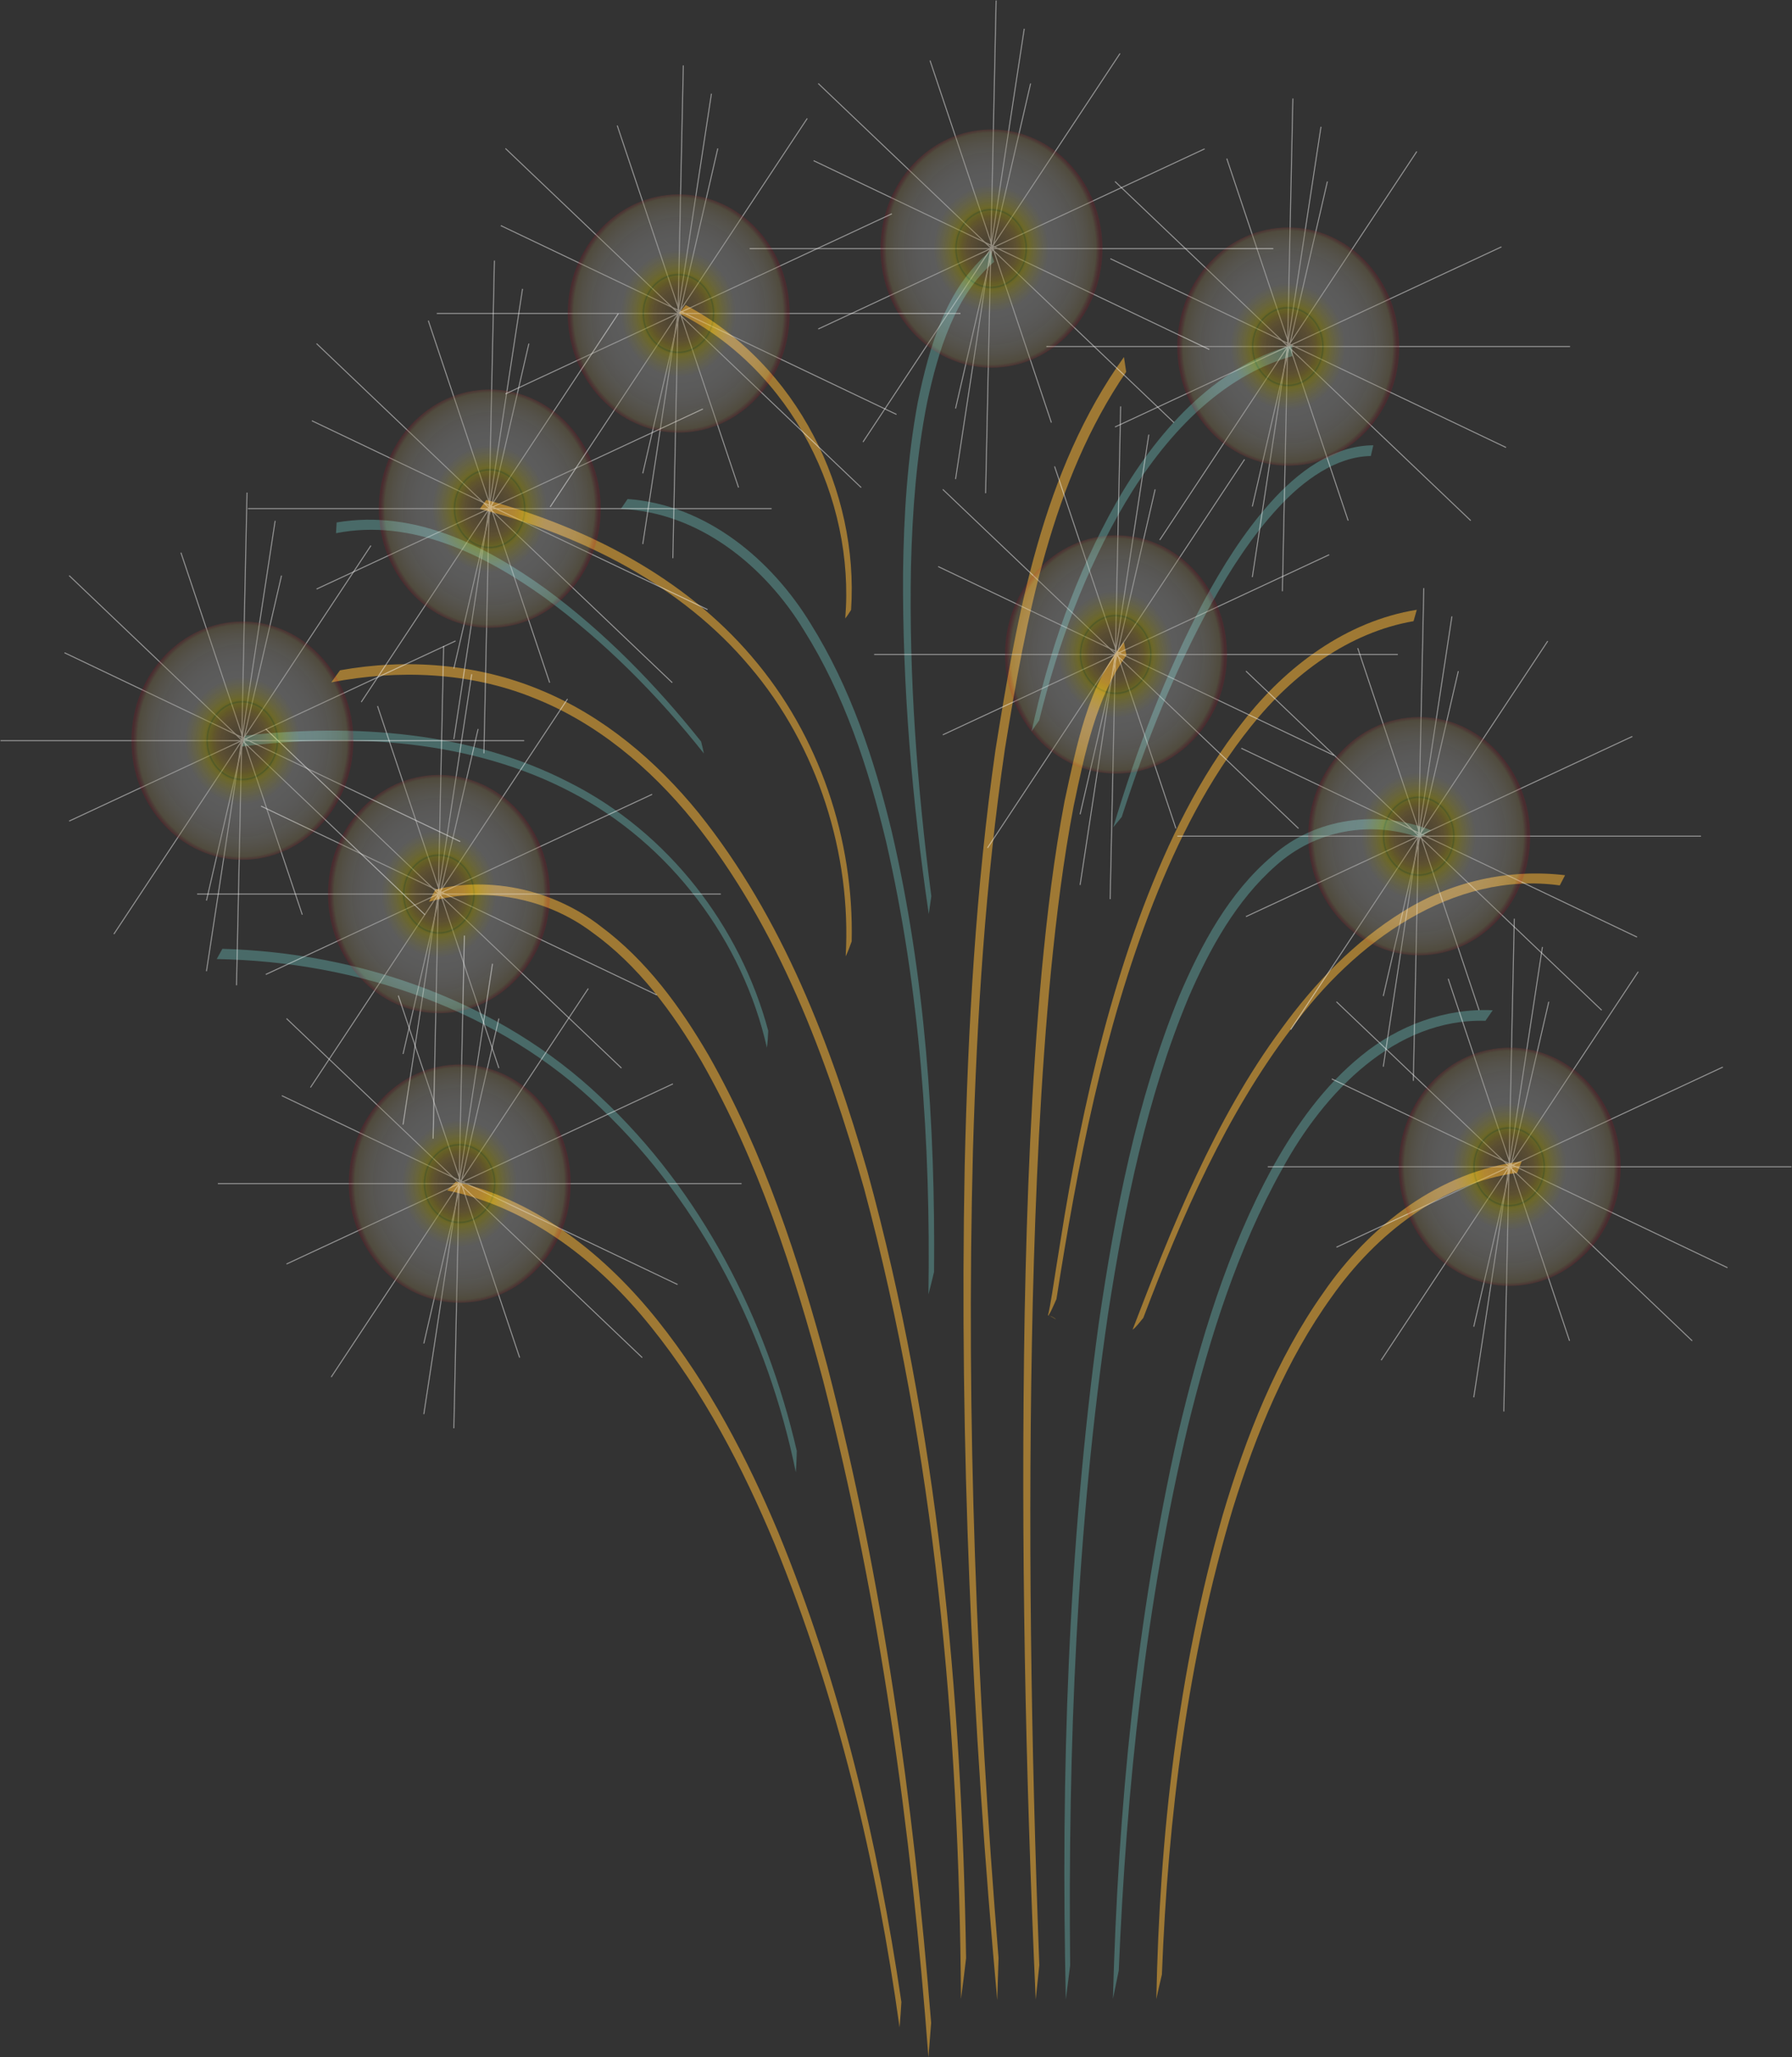 <?xml version="1.0" encoding="UTF-8" standalone="no"?>
<svg
    xmlns:inkscape="http://www.inkscape.org/namespaces/inkscape"
    xmlns:rdf="http://www.w3.org/1999/02/22-rdf-syntax-ns#"
    xmlns="http://www.w3.org/2000/svg"
    xmlns:cc="http://creativecommons.org/ns#"
    xmlns:dc="http://purl.org/dc/elements/1.1/"
    xmlns:sodipodi="http://sodipodi.sourceforge.net/DTD/sodipodi-0.dtd"
    xmlns:svg="http://www.w3.org/2000/svg"
    xmlns:ns1="http://sozi.baierouge.fr"
    xmlns:xlink="http://www.w3.org/1999/xlink"
    id="Calque_1"
    enable-background="new 0 0 470.769 533.665"
    sodipodi:docname="artifice.svg"
    xml:space="preserve"
    viewBox="0 0 447.921 514.091"
    version="1.1"
    y="0px"
    x="0px"
    inkscape:version="0.48.1 "
  ><rect x="0" y="0" width="447.921" height="514.091" fill="#333333" stroke="none"/><sodipodi:namedview
      id="namedview927"
      fit-margin-left="0"
      inkscape:zoom="0.48907088"
      borderopacity="1"
      inkscape:current-layer="Calque_1"
      inkscape:cx="224.56149"
      inkscape:cy="261.36249"
      inkscape:window-maximized="1"
      showgrid="false"
      fit-margin-right="0"
      bordercolor="#666666"
      inkscape:window-x="0"
      guidetolerance="10"
      objecttolerance="10"
      inkscape:window-y="0"
      fit-margin-bottom="0"
      inkscape:window-width="1280"
      inkscape:pageopacity="0"
      inkscape:pageshadow="2"
      pagecolor="#ffffff"
      gridtolerance="10"
      inkscape:window-height="972"
      fit-margin-top="0"
  />
<g
      id="g3"
      transform="translate(-10.823 -14.104)"
    >
	<g
        id="g5"
        style="opacity:.55"
      >
		<g
          id="g7"
        >
			<g
            id="g9"
          >
				<path
              id="path11"
              style="fill:#f8b334"
              inkscape:connector-curvature="0"
              d="m95.806 181.61c16.641-3.006 34.353-1.64 50.068 4.908 15.786 6.479 29.027 17.767 39.561 30.715 21.044 26.272 33.104 58 42.235 89.713 17.545 64.008 23.56 130.48 24.632 196.48-0.397 3.402-0.811 6.826-1.278 10.18-0.474-67.951-6.556-136.61-24.217-202.48-9.262-32.609-21.4-65.305-42.79-91.991-10.674-13.167-24.109-24.49-40.032-30.721-15.871-6.371-33.603-7.037-50.348-3.798"
          />
			</g
        >
		</g
      >
	</g
    >
	<g
        id="g13"
        style="opacity:.55"
      >
		<g
          id="g15"
        >
			<g
            id="g17"
          >
				<path
              id="path19"
              style="fill:#f8b334"
              inkscape:connector-curvature="0"
              d="m119.64 236.4c14.237-3.459 29.905 0.316 41.24 9.117 11.571 8.576 20.01 20.229 27.042 32.264 13.848 24.377 22.53 51.025 29.721 77.781 13.938 53.746 21.476 108.88 25.928 164.04l-0.68 8.602c-4.289-56.828-12.111-113.74-26.319-169.06-7.351-27.529-16.243-54.953-30.394-79.777-7.159-12.254-15.799-24.021-27.436-32.355-11.453-8.566-26.832-11.463-40.694-7.57"
          />
			</g
        >
		</g
      >
	</g
    >
	<g
        id="g21"
        style="opacity:.55"
      >
		<g
          id="g23"
        >
			<g
            id="g25"
          >
				<path
              id="path27"
              style="fill:#f8b334"
              inkscape:connector-curvature="0"
              d="m124.76 309.41c20.739 4.82 37.726 18.754 50.423 34.631 12.826 16.053 22.332 34.293 30.184 53.006 15.465 37.613 24.883 77.367 30.764 117.36-0.131 2.119-0.272 4.262-0.457 6.334-5.7-41.127-15.457-82.162-31.208-120.78-8.023-19.211-17.754-37.9-30.837-54.178-12.927-16.152-30.269-29.889-51.022-34.182"
          />
			</g
        >
		</g
      >
	</g
    >
	<g
        id="g29"
        style="opacity:0.38"
      >
		<g
          id="g31"
        >
			<g
            id="g33"
          >
				<path
              id="path35"
              style="fill:#6dc2bc"
              inkscape:connector-curvature="0"
              d="m66.406 251.21c34.64 0.971 69.47 13.232 94.583 37.102 25.211 23.557 41.364 55.387 48.998 88.371-0.048 1.787-0.092 3.629-0.251 5.311-6.879-33.777-23.252-66.75-48.642-90.889-25.32-24.59-60.857-36.736-96.107-37.336"
          />
			</g
        >
		</g
      >
	</g
    >
	<g
        id="g37"
        style="opacity:0.38"
      >
		<g
          id="g39"
        >
			<g
            id="g41"
          >
				<path
              id="path43"
              style="fill:#6dc2bc"
              inkscape:connector-curvature="0"
              d="m72.049 197.93c27.354-3.034 56.337-1.047 81.052 11.693 24.762 12.437 42.772 36.015 49.749 62.07-0.07 1.436-0.133 2.949-0.341 4.234-5.94-26.55-24.09-51.02-48.88-63.85-24.93-13.1-54.464-14.84-82.325-11.43"
          />
			</g
        >
		</g
      >
	</g
    >
	<g
        id="g45"
        style="opacity:.55"
      >
		<g
          id="g47"
        >
			<g
            id="g49"
          >
				<path
              id="path51"
              style="fill:#f8b334"
              inkscape:connector-curvature="0"
              d="m292.32 107.04c-18.619 27.189-24.982 61.461-30.311 94.211-4.882 33.204-7.004 66.821-7.993 100.43-1.755 67.256 0.945 134.62 6.401 201.73l-0.33 10.506c-6.311-69.33-9.474-138.87-8.134-208.43 0.812-34.754 2.785-69.543 7.693-103.99 5.47-33.963 11.668-69.647 32.117-98.177"
          />
			</g
        >
		</g
      >
	</g
    >
	<g
        id="g53"
        style="opacity:0.38"
      >
		<g
          id="g55"
        >
			<g
            id="g57"
          >
				<path
              id="path59"
              style="fill:#6dc2bc"
              inkscape:connector-curvature="0"
              d="m167.69 138.81c19.889 1.422 36.165 15.394 45.786 31.19 9.98 15.979 15.872 33.865 20.23 51.833 8.393 36.125 10.918 73.268 10.592 110.11-0.454 1.891-0.917 3.803-1.409 5.645 0.581-37.84-2.074-76.184-10.594-113.22-4.428-18.426-10.442-36.736-20.575-52.841-9.768-16.008-26.144-29.421-45.716-30.241"
          />
			</g
        >
		</g
      >
	</g
    >
	<g
        id="g61"
        style="opacity:0.38"
      >
		<g
          id="g63"
        >
			<g
            id="g65"
          >
				<path
              id="path67"
              style="fill:#6dc2bc"
              inkscape:connector-curvature="0"
              d="m259.31 79.536c-9.697 8.262-13.977 22.134-16.763 35.209-2.651 13.373-3.677 27.12-4.017 40.855-0.538 27.509 1.524 55.085 5.087 82.458l-0.647 4.459c-4.166-28.322-6.607-56.772-6.423-85.334 0.172-14.26 1.068-28.563 3.686-42.608 2.846-13.714 7.021-28.532 18.185-37.776"
          />
			</g
        >
		</g
      >
	</g
    >
	<g
        id="g69"
        style="opacity:.55"
      >
		<g
          id="g71"
        >
			<g
            id="g73"
          >
				<path
              id="path75"
              style="fill:#f8b334"
              inkscape:connector-curvature="0"
              d="m182.23 90.341c27.971 14.868 43.325 46.55 41.323 76.186-0.474 0.731-0.953 1.524-1.458 2.119 2.484-29.893-13.283-62.011-41.595-76.268"
          />
			</g
        >
		</g
      >
	</g
    >
	<g
        id="g77"
        style="opacity:.55"
      >
		<g
          id="g79"
        >
			<g
            id="g81"
          >
				<path
              id="path83"
              style="fill:#f8b334"
              inkscape:connector-curvature="0"
              d="m132.37 139.02c25.088 6.811 49.441 19.304 66.383 39.196 16.962 19.729 25.541 45.745 24.953 71.143-0.471 1.277-0.953 2.629-1.501 3.738 1.47-25.547-6.959-52.484-23.984-72.445-17.006-20.261-41.842-32.765-67.476-39.361"
          />
			</g
        >
		</g
      >
	</g
    >
	<g
        id="g85"
        style="opacity:0.38"
      >
		<g
          id="g87"
        >
			<g
            id="g89"
          >
				<path
              id="path91"
              style="fill:#6dc2bc"
              inkscape:connector-curvature="0"
              d="m94.967 144.66c19.676-3.335 37.617 6.071 52.201 16.542 14.78 10.86 27.598 24.045 38.9 38.207 0.251 0.999 0.505 2.021 0.701 2.989-11.478-14.472-24.8-27.973-39.855-38.969-14.876-10.644-33.127-19.828-52.104-16.081"
          />
			</g
        >
		</g
      >
	</g
    >
	<g
        id="g93"
        style="opacity:.55"
      >
		<g
          id="g95"
        >
			<g
            id="g97"
          >
				<path
              id="path99"
              style="fill:#f8b334"
              inkscape:connector-curvature="0"
              d="m292.39 177.86c-7.482 10.343-10.439 24.493-13.206 37.705-2.585 13.482-4.269 27.182-5.636 40.907-2.652 27.473-3.87 55.111-4.576 82.748-1.292 55.293-0.452 110.64 1.635 165.95l-0.9 8.621c-2.595-57.135-3.746-114.28-2.765-171.43 0.558-28.568 1.667-57.146 4.269-85.615 1.353-14.223 3.036-28.434 5.713-42.477 3.014-13.762 5.655-28.572 14.827-39.709"
          />
			</g
        >
		</g
      >
	</g
    >
	<g
        id="g101"
        style="opacity:0.38"
      >
		<g
          id="g103"
        >
			<g
            id="g105"
          >
				<path
              id="path107"
              style="fill:#6dc2bc"
              inkscape:connector-curvature="0"
              d="m365.69 223.46c-12.316-4.389-26.105-1.896-35.918 6.941-9.875 8.655-16.572 20.731-21.893 33.034-10.393 24.971-15.867 51.879-20.049 78.717-7.924 53.898-10.053 108.58-9.517 163.11l-1.085 8.494c-1.252-56.416 0.558-112.88 8.207-168.78 4.076-27.842 9.457-55.783 20.143-81.979 5.506-12.891 12.375-25.768 23.246-34.982 10.713-9.633 26.613-11.591 39.715-6.43"
          />
			</g
        >
		</g
      >
	</g
    >
	<g
        id="g109"
        style="opacity:0.38"
      >
		<g
          id="g111"
        >
			<g
            id="g113"
          >
				<path
              id="path115"
              style="fill:#6dc2bc"
              inkscape:connector-curvature="0"
              d="m382.12 269.2c-22.508-0.66-40.318 17.736-50.877 37.168-11.066 19.811-17.994 41.84-23.459 63.99-10.594 44.535-15.41 90.359-17.318 136.17l-1.463 7.102c1.262-47.477 5.816-94.838 16.262-141.15 5.434-23.033 12.32-46.006 23.771-66.871 5.768-10.332 12.795-20.205 22.064-27.693 9.16-7.535 20.979-11.939 32.834-11.354"
          />
			</g
        >
		</g
      >
	</g
    >
	<g
        id="g117"
        style="opacity:.55"
      >
		<g
          id="g119"
        >
			<g
            id="g121"
          >
				<path
              id="path123"
              style="fill:#f8b334"
              inkscape:connector-curvature="0"
              d="m364.15 169.33c-16.148 2.786-30.244 13.255-40.623 26.288-10.533 13.077-18.232 28.399-24.451 44.149-12.377 31.668-18.931 65.418-24.188 98.973l-1.093 2.438c-0.191 0.377-0.375 0.795-0.573 1.119-0.097 0.158-0.196 0.369-0.284 0.43l-0.125 0.135c0.471-0.008 1.454 0.43 1.983 0.961-2.401-1.498-2.163-0.898-1.986-1.219l0.162-0.65 0.302-1.521 0.544-3.189 1.021-6.492 2.106-13.037c1.471-8.688 3.111-17.355 4.983-25.973 3.752-17.227 8.396-34.301 14.613-50.828 6.254-16.463 14.004-32.591 24.988-46.478 10.76-13.857 25.918-25.139 43.43-27.95"
          />
			</g
        >
		</g
      >
	</g
    >
	<g
        id="g125"
        style="opacity:.55"
      >
		<g
          id="g127"
        >
			<g
            id="g129"
          >
				<path
              id="path131"
              style="fill:#f8b334"
              inkscape:connector-curvature="0"
              d="m400.7 235.36c-26.676-3.694-51.377 14.158-67.027 35.693-16.406 21.652-27.453 47.025-37.072 72.379-0.883 1.07-1.895 2.434-2.688 2.959 9.672-25.166 20.463-52.576 37.234-75.23 8.299-11.42 18.313-21.85 30.393-29.281 12.018-7.553 26.553-10.727 40.482-9.064"
          />
			</g
        >
		</g
      >
	</g
    >
	<g
        id="g133"
        style="opacity:.55"
      >
		<g
          id="g135"
        >
			<g
            id="g137"
          >
				<path
              id="path139"
              style="fill:#f8b334"
              inkscape:connector-curvature="0"
              d="m390.06 307.19c-18.916 2.549-35.209 15.184-46.33 30.928-11.367 15.787-18.934 34.186-24.734 52.893-11.332 37.668-16.23 77.129-17.75 116.52-0.482 2.035-0.955 4.047-1.393 6.135 0.795-40.898 5.4-81.713 16.613-121.04 5.799-19.512 13.354-38.822 25.184-55.557 11.48-16.719 29.084-30.283 49.529-32.74"
          />
			</g
        >
		</g
      >
	</g
    >
	<g
        id="g141"
        style="opacity:0.38"
      >
		<g
          id="g143"
        >
			<g
            id="g145"
          >
				<path
              id="path147"
              style="fill:#6dc2bc"
              inkscape:connector-curvature="0"
              d="m353.47 128.06c-8.699 0.15-16.863 6.056-23.186 12.963-6.457 6.985-11.746 15.152-16.475 23.576-9.355 16.965-16.605 35.117-22.602 53.659l-2.119 2.581c5.813-19.425 13.016-38.281 22.441-56.154 4.779-8.871 10.152-17.509 16.902-25.046 6.6-7.381 15.416-14.184 25.664-14.266"
          />
			</g
        >
		</g
      >
	</g
    >
	<g
        id="g149"
        style="opacity:0.38"
      >
		<g
          id="g151"
        >
			<g
            id="g153"
          >
				<path
              id="path155"
              style="fill:#6dc2bc"
              inkscape:connector-curvature="0"
              d="m333.84 103.11c-18.104 5.026-32.051 20.3-41.834 36.762-9.889 16.72-16.755 35.235-21.433 54.26-0.649 0.909-1.284 1.797-1.917 2.777 4.343-20.013 11.071-39.289 21.063-57.016 9.893-17.371 24.328-34.004 44.063-39.535"
          />
			</g
        >
		</g
      >
	</g
    >
	<g
        id="g157"
        style="opacity:0.48"
      >
		<g
          id="g159"
        >
			<line
            id="line161"
            style="stroke:#ffffff;stroke-width:.25;fill:none"
            y2="144.2"
            x2="378.44"
            y1="59.466"
            x1="289.53"
        />
			<line
            id="line163"
            style="stroke:#ffffff;stroke-width:.25;fill:none"
            y2="144.2"
            x2="347.8"
            y1="53.729"
            x1="317.46"
        />
			<line
            id="line165"
            style="stroke:#ffffff;stroke-width:.25;fill:none"
            y2="161.85"
            x2="331.36"
            y1="38.724"
            x1="333.98"
        />
			<line
            id="line167"
            style="stroke:#ffffff;stroke-width:.25;fill:none"
            y2="158.32"
            x2="323.85"
            y1="45.785"
            x1="341.01"
        />
			<line
            id="line169"
            style="stroke:#ffffff;stroke-width:.25;fill:none"
            y2="140.67"
            x2="323.85"
            y1="59.466"
            x1="342.61"
        />
			<line
            id="line171"
            style="stroke:#ffffff;stroke-width:.25;fill:none"
            y2="51.963"
            x2="364.96"
            y1="149.05"
            x1="300.7"
        />
			<line
            id="line173"
            style="stroke:#ffffff;stroke-width:.25;fill:none"
            y2="75.795"
            x2="386.11"
            y1="120.81"
            x1="289.53"
        />
			<line
            id="line175"
            style="stroke:#ffffff;stroke-width:.25;fill:none"
            y2="100.71"
            x2="403.27"
            y1="100.71"
            x1="272.37"
        />
			<line
            id="line177"
            style="stroke:#ffffff;stroke-width:.25;fill:none"
            y2="125.93"
            x2="387.27"
            y1="78.746"
            x1="288.36"
        />
		</g
      >
			<radialGradient
          id="SVGID_1_"
          gradientUnits="userSpaceOnUse"
          cy="100.71"
          cx="366.48"
          gradientTransform="matrix(.904 0 0 1 1.417 0)"
          r="30.225"
        >
			<stop
            id="stop180"
            style="stop-color:#F8B334;stop-opacity:.19"
            offset=".004"
        />
			<stop
            id="stop182"
            style="stop-color:#F9B533;stop-opacity:.346"
            offset=".144"
        />
			<stop
            id="stop184"
            style="stop-color:#FAB92F;stop-opacity:.403"
            offset=".195"
        />
			<stop
            id="stop186"
            style="stop-color:#FCC126;stop-opacity:.443"
            offset=".231"
        />
			<stop
            id="stop188"
            style="stop-color:#FECD10;stop-opacity:.475"
            offset=".26"
        />
			<stop
            id="stop190"
            style="stop-color:#FFDA00;stop-opacity:.503"
            offset=".285"
        />
			<stop
            id="stop192"
            style="stop-color:#FFEA00;stop-opacity:.527"
            offset=".306"
        />
			<stop
            id="stop194"
            style="stop-color:#FFED00;stop-opacity:.53"
            offset=".309"
        />
			<stop
            id="stop196"
            style="stop-color:#BBCC00;stop-opacity:.559"
            offset=".318"
        />
			<stop
            id="stop198"
            style="stop-color:#97BF0D;stop-opacity:.57"
            offset=".321"
        />
			<stop
            id="stop200"
            style="stop-color:#A1C30B;stop-opacity:.571"
            offset=".322"
        />
			<stop
            id="stop202"
            style="stop-color:#C5D107;stop-opacity:.577"
            offset=".326"
        />
			<stop
            id="stop204"
            style="stop-color:#DFDC08;stop-opacity:.583"
            offset=".329"
        />
			<stop
            id="stop206"
            style="stop-color:#EFE40B;stop-opacity:.589"
            offset=".333"
        />
			<stop
            id="stop208"
            style="stop-color:#F9E80D;stop-opacity:.595"
            offset=".336"
        />
			<stop
            id="stop210"
            style="stop-color:#FCEA0D;stop-opacity:.6"
            offset=".339"
        />
			<stop
            id="stop212"
            style="stop-color:#FFFFFF;stop-opacity:.42"
            offset=".527"
        />
			<stop
            id="stop214"
            style="stop-color:#FEFEFC;stop-opacity:.409"
            offset=".625"
        />
			<stop
            id="stop216"
            style="stop-color:#FCF9F4;stop-opacity:.402"
            offset=".693"
        />
			<stop
            id="stop218"
            style="stop-color:#F8F2E5;stop-opacity:.395"
            offset=".753"
        />
			<stop
            id="stop220"
            style="stop-color:#F2E9D1;stop-opacity:.389"
            offset=".808"
        />
			<stop
            id="stop222"
            style="stop-color:#EADCB7;stop-opacity:.384"
            offset=".86"
        />
			<stop
            id="stop224"
            style="stop-color:#E1CE96;stop-opacity:.379"
            offset=".908"
        />
			<stop
            id="stop226"
            style="stop-color:#D6BD70;stop-opacity:.373"
            offset=".955"
        />
			<stop
            id="stop228"
            style="stop-color:#D6BB6D;stop-opacity:.373"
            offset=".958"
        />
			<stop
            id="stop230"
            style="stop-color:#E2001A;stop-opacity:.27"
            offset="1"
        />
		</radialGradient
      >
		<ellipse
          id="ellipse232"
          sodipodi:rx="27.736"
          sodipodi:cy="100.714"
          style="fill:url(#SVGID_1_)"
          d="m 360.566,100.714 c 0,16.443 -12.418,29.772 -27.736,29.772 -15.318,0 -27.736,-13.329 -27.736,-29.772 0,-16.443 12.418,-29.772 27.736,-29.772 15.318,0 27.736,13.329 27.736,29.772 z"
          sodipodi:ry="29.771999"
          cx="332.83"
          rx="27.736"
          ry="29.772"
          cy="100.71"
          sodipodi:cx="332.82999"
      />
	</g
    >
	<g
        id="g234"
        style="opacity:0.48"
      >
		<g
          id="g236"
        >
			<line
            id="line238"
            style="stroke:#ffffff;stroke-width:.25;fill:none"
            y2="281.01"
            x2="166.16"
            y1="196.27"
            x1="77.25"
        />
			<line
            id="line240"
            style="stroke:#ffffff;stroke-width:.25;fill:none"
            y2="281.01"
            x2="135.52"
            y1="190.54"
            x1="105.19"
        />
			<line
            id="line242"
            style="stroke:#ffffff;stroke-width:.25;fill:none"
            y2="298.66"
            x2="119.08"
            y1="175.53"
            x1="121.71"
        />
			<line
            id="line244"
            style="stroke:#ffffff;stroke-width:.25;fill:none"
            y2="295.13"
            x2="111.57"
            y1="182.59"
            x1="128.73"
        />
			<line
            id="line246"
            style="stroke:#ffffff;stroke-width:.25;fill:none"
            y2="277.48"
            x2="111.57"
            y1="196.27"
            x1="130.33"
        />
			<line
            id="line248"
            style="stroke:#ffffff;stroke-width:.25;fill:none"
            y2="188.77"
            x2="152.68"
            y1="285.86"
            x1="88.424"
        />
			<line
            id="line250"
            style="stroke:#ffffff;stroke-width:.25;fill:none"
            y2="212.6"
            x2="173.83"
            y1="257.62"
            x1="77.25"
        />
			<line
            id="line252"
            style="stroke:#ffffff;stroke-width:.25;fill:none"
            y2="237.52"
            x2="190.99"
            y1="237.52"
            x1="60.088"
        />
			<line
            id="line254"
            style="stroke:#ffffff;stroke-width:.25;fill:none"
            y2="262.74"
            x2="175"
            y1="215.55"
            x1="76.083"
        />
		</g
      >
			<radialGradient
          id="SVGID_2_"
          gradientUnits="userSpaceOnUse"
          cy="237.52"
          cx="131.74"
          gradientTransform="matrix(.904 0 0 1 1.417 0)"
          r="30.226"
        >
			<stop
            id="stop257"
            style="stop-color:#F8B334;stop-opacity:.19"
            offset=".004"
        />
			<stop
            id="stop259"
            style="stop-color:#F9B533;stop-opacity:.346"
            offset=".144"
        />
			<stop
            id="stop261"
            style="stop-color:#FAB92F;stop-opacity:.403"
            offset=".195"
        />
			<stop
            id="stop263"
            style="stop-color:#FCC126;stop-opacity:.443"
            offset=".231"
        />
			<stop
            id="stop265"
            style="stop-color:#FECD10;stop-opacity:.475"
            offset=".26"
        />
			<stop
            id="stop267"
            style="stop-color:#FFDA00;stop-opacity:.503"
            offset=".285"
        />
			<stop
            id="stop269"
            style="stop-color:#FFEA00;stop-opacity:.527"
            offset=".306"
        />
			<stop
            id="stop271"
            style="stop-color:#FFED00;stop-opacity:.53"
            offset=".309"
        />
			<stop
            id="stop273"
            style="stop-color:#BBCC00;stop-opacity:.559"
            offset=".318"
        />
			<stop
            id="stop275"
            style="stop-color:#97BF0D;stop-opacity:.57"
            offset=".321"
        />
			<stop
            id="stop277"
            style="stop-color:#A1C30B;stop-opacity:.571"
            offset=".322"
        />
			<stop
            id="stop279"
            style="stop-color:#C5D107;stop-opacity:.577"
            offset=".326"
        />
			<stop
            id="stop281"
            style="stop-color:#DFDC08;stop-opacity:.583"
            offset=".329"
        />
			<stop
            id="stop283"
            style="stop-color:#EFE40B;stop-opacity:.589"
            offset=".333"
        />
			<stop
            id="stop285"
            style="stop-color:#F9E80D;stop-opacity:.595"
            offset=".336"
        />
			<stop
            id="stop287"
            style="stop-color:#FCEA0D;stop-opacity:.6"
            offset=".339"
        />
			<stop
            id="stop289"
            style="stop-color:#FFFFFF;stop-opacity:.42"
            offset=".527"
        />
			<stop
            id="stop291"
            style="stop-color:#FEFEFC;stop-opacity:.409"
            offset=".625"
        />
			<stop
            id="stop293"
            style="stop-color:#FCF9F4;stop-opacity:.402"
            offset=".693"
        />
			<stop
            id="stop295"
            style="stop-color:#F8F2E5;stop-opacity:.395"
            offset=".753"
        />
			<stop
            id="stop297"
            style="stop-color:#F2E9D1;stop-opacity:.389"
            offset=".808"
        />
			<stop
            id="stop299"
            style="stop-color:#EADCB7;stop-opacity:.384"
            offset=".86"
        />
			<stop
            id="stop301"
            style="stop-color:#E1CE96;stop-opacity:.379"
            offset=".908"
        />
			<stop
            id="stop303"
            style="stop-color:#D6BD70;stop-opacity:.373"
            offset=".955"
        />
			<stop
            id="stop305"
            style="stop-color:#D6BB6D;stop-opacity:.373"
            offset=".958"
        />
			<stop
            id="stop307"
            style="stop-color:#E2001A;stop-opacity:.27"
            offset="1"
        />
		</radialGradient
      >
		<ellipse
          id="ellipse309"
          sodipodi:rx="27.737"
          sodipodi:cy="237.521"
          style="fill:url(#SVGID_2_)"
          d="m 148.289,237.521 c 0,16.443 -12.418,29.773 -27.737,29.773 -15.319,0 -27.737,-13.33 -27.737,-29.773 0,-16.443 12.418,-29.773 27.737,-29.773 15.319,0 27.737,13.33 27.737,29.773 z"
          sodipodi:ry="29.773001"
          cx="120.55"
          rx="27.737"
          ry="29.773"
          cy="237.52"
          sodipodi:cx="120.552"
      />
	</g
    >
	<g
        id="g311"
        style="opacity:0.48"
      >
		<g
          id="g313"
        >
			<line
            id="line315"
            style="stroke:#ffffff;stroke-width:.25;fill:none"
            y2="221.13"
            x2="335.39"
            y1="136.4"
            x1="246.48"
        />
			<line
            id="line317"
            style="stroke:#ffffff;stroke-width:.25;fill:none"
            y2="221.13"
            x2="304.75"
            y1="130.66"
            x1="274.42"
        />
			<line
            id="line319"
            style="stroke:#ffffff;stroke-width:.25;fill:none"
            y2="238.79"
            x2="288.31"
            y1="115.66"
            x1="290.94"
        />
			<line
            id="line321"
            style="stroke:#ffffff;stroke-width:.25;fill:none"
            y2="235.26"
            x2="280.8"
            y1="122.72"
            x1="297.97"
        />
			<line
            id="line323"
            style="stroke:#ffffff;stroke-width:.25;fill:none"
            y2="217.6"
            x2="280.8"
            y1="136.4"
            x1="299.56"
        />
			<line
            id="line325"
            style="stroke:#ffffff;stroke-width:.25;fill:none"
            y2="128.9"
            x2="321.91"
            y1="225.99"
            x1="257.66"
        />
			<line
            id="line327"
            style="stroke:#ffffff;stroke-width:.25;fill:none"
            y2="152.73"
            x2="343.06"
            y1="197.74"
            x1="246.48"
        />
			<line
            id="line329"
            style="stroke:#ffffff;stroke-width:.25;fill:none"
            y2="177.65"
            x2="360.22"
            y1="177.65"
            x1="229.32"
        />
			<line
            id="line331"
            style="stroke:#ffffff;stroke-width:.25;fill:none"
            y2="202.87"
            x2="344.23"
            y1="155.68"
            x1="245.32"
        />
		</g
      >
			<radialGradient
          id="SVGID_3_"
          gradientUnits="userSpaceOnUse"
          cy="177.65"
          cx="318.88"
          gradientTransform="matrix(.904 0 0 1 1.417 0)"
          r="30.226"
        >
			<stop
            id="stop334"
            style="stop-color:#F8B334;stop-opacity:.19"
            offset=".004"
        />
			<stop
            id="stop336"
            style="stop-color:#F9B533;stop-opacity:.346"
            offset=".144"
        />
			<stop
            id="stop338"
            style="stop-color:#FAB92F;stop-opacity:.403"
            offset=".195"
        />
			<stop
            id="stop340"
            style="stop-color:#FCC126;stop-opacity:.443"
            offset=".231"
        />
			<stop
            id="stop342"
            style="stop-color:#FECD10;stop-opacity:.475"
            offset=".26"
        />
			<stop
            id="stop344"
            style="stop-color:#FFDA00;stop-opacity:.503"
            offset=".285"
        />
			<stop
            id="stop346"
            style="stop-color:#FFEA00;stop-opacity:.527"
            offset=".306"
        />
			<stop
            id="stop348"
            style="stop-color:#FFED00;stop-opacity:.53"
            offset=".309"
        />
			<stop
            id="stop350"
            style="stop-color:#BBCC00;stop-opacity:.559"
            offset=".318"
        />
			<stop
            id="stop352"
            style="stop-color:#97BF0D;stop-opacity:.57"
            offset=".321"
        />
			<stop
            id="stop354"
            style="stop-color:#A1C30B;stop-opacity:.571"
            offset=".322"
        />
			<stop
            id="stop356"
            style="stop-color:#C5D107;stop-opacity:.577"
            offset=".326"
        />
			<stop
            id="stop358"
            style="stop-color:#DFDC08;stop-opacity:.583"
            offset=".329"
        />
			<stop
            id="stop360"
            style="stop-color:#EFE40B;stop-opacity:.589"
            offset=".333"
        />
			<stop
            id="stop362"
            style="stop-color:#F9E80D;stop-opacity:.595"
            offset=".336"
        />
			<stop
            id="stop364"
            style="stop-color:#FCEA0D;stop-opacity:.6"
            offset=".339"
        />
			<stop
            id="stop366"
            style="stop-color:#FFFFFF;stop-opacity:.42"
            offset=".527"
        />
			<stop
            id="stop368"
            style="stop-color:#FEFEFC;stop-opacity:.409"
            offset=".625"
        />
			<stop
            id="stop370"
            style="stop-color:#FCF9F4;stop-opacity:.402"
            offset=".693"
        />
			<stop
            id="stop372"
            style="stop-color:#F8F2E5;stop-opacity:.395"
            offset=".753"
        />
			<stop
            id="stop374"
            style="stop-color:#F2E9D1;stop-opacity:.389"
            offset=".808"
        />
			<stop
            id="stop376"
            style="stop-color:#EADCB7;stop-opacity:.384"
            offset=".86"
        />
			<stop
            id="stop378"
            style="stop-color:#E1CE96;stop-opacity:.379"
            offset=".908"
        />
			<stop
            id="stop380"
            style="stop-color:#D6BD70;stop-opacity:.373"
            offset=".955"
        />
			<stop
            id="stop382"
            style="stop-color:#D6BB6D;stop-opacity:.373"
            offset=".958"
        />
			<stop
            id="stop384"
            style="stop-color:#E2001A;stop-opacity:.27"
            offset="1"
        />
		</radialGradient
      >
		<ellipse
          id="ellipse386"
          sodipodi:rx="27.737"
          sodipodi:cy="177.646"
          style="fill:url(#SVGID_3_)"
          d="m 317.521,177.646 c 0,16.443 -12.418,29.772 -27.737,29.772 -15.319,0 -27.737,-13.329 -27.737,-29.772 0,-16.443 12.418,-29.772 27.737,-29.772 15.319,0 27.737,13.329 27.737,29.772 z"
          sodipodi:ry="29.771999"
          cx="289.78"
          rx="27.737"
          ry="29.772"
          cy="177.65"
          sodipodi:cx="289.784"
      />
	</g
    >
	<g
        id="g388"
        style="opacity:0.48"
      >
		<g
          id="g390"
        >
			<line
            id="line392"
            style="stroke:#ffffff;stroke-width:.25;fill:none"
            y2="184.7"
            x2="178.86"
            y1="99.966"
            x1="89.944"
        />
			<line
            id="line394"
            style="stroke:#ffffff;stroke-width:.25;fill:none"
            y2="184.7"
            x2="148.21"
            y1="94.229"
            x1="117.88"
        />
			<line
            id="line396"
            style="stroke:#ffffff;stroke-width:.25;fill:none"
            y2="202.35"
            x2="131.78"
            y1="79.224"
            x1="134.4"
        />
			<line
            id="line398"
            style="stroke:#ffffff;stroke-width:.25;fill:none"
            y2="198.82"
            x2="124.27"
            y1="86.285"
            x1="141.43"
        />
			<line
            id="line400"
            style="stroke:#ffffff;stroke-width:.25;fill:none"
            y2="181.17"
            x2="124.27"
            y1="99.966"
            x1="143.02"
        />
			<line
            id="line402"
            style="stroke:#ffffff;stroke-width:.25;fill:none"
            y2="92.463"
            x2="165.38"
            y1="189.55"
            x1="101.12"
        />
			<line
            id="line404"
            style="stroke:#ffffff;stroke-width:.25;fill:none"
            y2="116.3"
            x2="186.52"
            y1="161.31"
            x1="89.944"
        />
			<line
            id="line406"
            style="stroke:#ffffff;stroke-width:.25;fill:none"
            y2="141.21"
            x2="203.69"
            y1="141.21"
            x1="72.783"
        />
			<line
            id="line408"
            style="stroke:#ffffff;stroke-width:.25;fill:none"
            y2="166.43"
            x2="187.69"
            y1="119.25"
            x1="88.778"
        />
		</g
      >
			<radialGradient
          id="SVGID_4_"
          gradientUnits="userSpaceOnUse"
          cy="141.21"
          cx="145.78"
          gradientTransform="matrix(.904 0 0 1 1.417 0)"
          r="30.226"
        >
			<stop
            id="stop411"
            style="stop-color:#F8B334;stop-opacity:.19"
            offset=".004"
        />
			<stop
            id="stop413"
            style="stop-color:#F9B533;stop-opacity:.346"
            offset=".144"
        />
			<stop
            id="stop415"
            style="stop-color:#FAB92F;stop-opacity:.403"
            offset=".195"
        />
			<stop
            id="stop417"
            style="stop-color:#FCC126;stop-opacity:.443"
            offset=".231"
        />
			<stop
            id="stop419"
            style="stop-color:#FECD10;stop-opacity:.475"
            offset=".26"
        />
			<stop
            id="stop421"
            style="stop-color:#FFDA00;stop-opacity:.503"
            offset=".285"
        />
			<stop
            id="stop423"
            style="stop-color:#FFEA00;stop-opacity:.527"
            offset=".306"
        />
			<stop
            id="stop425"
            style="stop-color:#FFED00;stop-opacity:.53"
            offset=".309"
        />
			<stop
            id="stop427"
            style="stop-color:#BBCC00;stop-opacity:.559"
            offset=".318"
        />
			<stop
            id="stop429"
            style="stop-color:#97BF0D;stop-opacity:.57"
            offset=".321"
        />
			<stop
            id="stop431"
            style="stop-color:#A1C30B;stop-opacity:.571"
            offset=".322"
        />
			<stop
            id="stop433"
            style="stop-color:#C5D107;stop-opacity:.577"
            offset=".326"
        />
			<stop
            id="stop435"
            style="stop-color:#DFDC08;stop-opacity:.583"
            offset=".329"
        />
			<stop
            id="stop437"
            style="stop-color:#EFE40B;stop-opacity:.589"
            offset=".333"
        />
			<stop
            id="stop439"
            style="stop-color:#F9E80D;stop-opacity:.595"
            offset=".336"
        />
			<stop
            id="stop441"
            style="stop-color:#FCEA0D;stop-opacity:.6"
            offset=".339"
        />
			<stop
            id="stop443"
            style="stop-color:#FFFFFF;stop-opacity:.42"
            offset=".527"
        />
			<stop
            id="stop445"
            style="stop-color:#FEFEFC;stop-opacity:.409"
            offset=".625"
        />
			<stop
            id="stop447"
            style="stop-color:#FCF9F4;stop-opacity:.402"
            offset=".693"
        />
			<stop
            id="stop449"
            style="stop-color:#F8F2E5;stop-opacity:.395"
            offset=".753"
        />
			<stop
            id="stop451"
            style="stop-color:#F2E9D1;stop-opacity:.389"
            offset=".808"
        />
			<stop
            id="stop453"
            style="stop-color:#EADCB7;stop-opacity:.384"
            offset=".86"
        />
			<stop
            id="stop455"
            style="stop-color:#E1CE96;stop-opacity:.379"
            offset=".908"
        />
			<stop
            id="stop457"
            style="stop-color:#D6BD70;stop-opacity:.373"
            offset=".955"
        />
			<stop
            id="stop459"
            style="stop-color:#D6BB6D;stop-opacity:.373"
            offset=".958"
        />
			<stop
            id="stop461"
            style="stop-color:#E2001A;stop-opacity:.27"
            offset="1"
        />
		</radialGradient
      >
		<ellipse
          id="ellipse463"
          sodipodi:rx="27.737"
          sodipodi:cy="141.214"
          style="fill:url(#SVGID_4_)"
          d="m 160.984,141.214 c 0,16.443 -12.418,29.772 -27.737,29.772 -15.319,0 -27.737,-13.329 -27.737,-29.772 0,-16.443 12.418,-29.772 27.737,-29.772 15.319,0 27.737,13.329 27.737,29.772 z"
          sodipodi:ry="29.771999"
          cx="133.25"
          rx="27.737"
          ry="29.772"
          cy="141.21"
          sodipodi:cx="133.24699"
      />
	</g
    >
	<g
        id="g465"
        style="opacity:0.48"
      >
		<g
          id="g467"
        >
			<line
            id="line469"
            style="stroke:#ffffff;stroke-width:.25;fill:none"
            y2="349.17"
            x2="433.79"
            y1="264.44"
            x1="344.88"
        />
			<line
            id="line471"
            style="stroke:#ffffff;stroke-width:.25;fill:none"
            y2="349.17"
            x2="403.14"
            y1="258.7"
            x1="372.81"
        />
			<line
            id="line473"
            style="stroke:#ffffff;stroke-width:.25;fill:none"
            y2="366.82"
            x2="386.71"
            y1="243.69"
            x1="389.33"
        />
			<line
            id="line475"
            style="stroke:#ffffff;stroke-width:.25;fill:none"
            y2="363.29"
            x2="379.2"
            y1="250.75"
            x1="396.36"
        />
			<line
            id="line477"
            style="stroke:#ffffff;stroke-width:.25;fill:none"
            y2="345.64"
            x2="379.2"
            y1="264.44"
            x1="397.95"
        />
			<line
            id="line479"
            style="stroke:#ffffff;stroke-width:.25;fill:none"
            y2="256.93"
            x2="420.31"
            y1="354.02"
            x1="356.05"
        />
			<line
            id="line481"
            style="stroke:#ffffff;stroke-width:.25;fill:none"
            y2="280.76"
            x2="441.46"
            y1="325.78"
            x1="344.88"
        />
			<line
            id="line483"
            style="stroke:#ffffff;stroke-width:.25;fill:none"
            y2="305.68"
            x2="458.62"
            y1="305.68"
            x1="327.71"
        />
			<line
            id="line485"
            style="stroke:#ffffff;stroke-width:.25;fill:none"
            y2="330.9"
            x2="442.62"
            y1="283.72"
            x1="343.71"
        />
		</g
      >
			<radialGradient
          id="SVGID_5_"
          gradientUnits="userSpaceOnUse"
          cy="305.68"
          cx="427.68"
          gradientTransform="matrix(.904 0 0 1 1.417 0)"
          r="30.226"
        >
			<stop
            id="stop488"
            style="stop-color:#F8B334;stop-opacity:.19"
            offset=".004"
        />
			<stop
            id="stop490"
            style="stop-color:#F9B533;stop-opacity:.346"
            offset=".144"
        />
			<stop
            id="stop492"
            style="stop-color:#FAB92F;stop-opacity:.403"
            offset=".195"
        />
			<stop
            id="stop494"
            style="stop-color:#FCC126;stop-opacity:.443"
            offset=".231"
        />
			<stop
            id="stop496"
            style="stop-color:#FECD10;stop-opacity:.475"
            offset=".26"
        />
			<stop
            id="stop498"
            style="stop-color:#FFDA00;stop-opacity:.503"
            offset=".285"
        />
			<stop
            id="stop500"
            style="stop-color:#FFEA00;stop-opacity:.527"
            offset=".306"
        />
			<stop
            id="stop502"
            style="stop-color:#FFED00;stop-opacity:.53"
            offset=".309"
        />
			<stop
            id="stop504"
            style="stop-color:#BBCC00;stop-opacity:.559"
            offset=".318"
        />
			<stop
            id="stop506"
            style="stop-color:#97BF0D;stop-opacity:.57"
            offset=".321"
        />
			<stop
            id="stop508"
            style="stop-color:#A1C30B;stop-opacity:.571"
            offset=".322"
        />
			<stop
            id="stop510"
            style="stop-color:#C5D107;stop-opacity:.577"
            offset=".326"
        />
			<stop
            id="stop512"
            style="stop-color:#DFDC08;stop-opacity:.583"
            offset=".329"
        />
			<stop
            id="stop514"
            style="stop-color:#EFE40B;stop-opacity:.589"
            offset=".333"
        />
			<stop
            id="stop516"
            style="stop-color:#F9E80D;stop-opacity:.595"
            offset=".336"
        />
			<stop
            id="stop518"
            style="stop-color:#FCEA0D;stop-opacity:.6"
            offset=".339"
        />
			<stop
            id="stop520"
            style="stop-color:#FFFFFF;stop-opacity:.42"
            offset=".527"
        />
			<stop
            id="stop522"
            style="stop-color:#FEFEFC;stop-opacity:.409"
            offset=".625"
        />
			<stop
            id="stop524"
            style="stop-color:#FCF9F4;stop-opacity:.402"
            offset=".693"
        />
			<stop
            id="stop526"
            style="stop-color:#F8F2E5;stop-opacity:.395"
            offset=".753"
        />
			<stop
            id="stop528"
            style="stop-color:#F2E9D1;stop-opacity:.389"
            offset=".808"
        />
			<stop
            id="stop530"
            style="stop-color:#EADCB7;stop-opacity:.384"
            offset=".86"
        />
			<stop
            id="stop532"
            style="stop-color:#E1CE96;stop-opacity:.379"
            offset=".908"
        />
			<stop
            id="stop534"
            style="stop-color:#D6BD70;stop-opacity:.373"
            offset=".955"
        />
			<stop
            id="stop536"
            style="stop-color:#D6BB6D;stop-opacity:.373"
            offset=".958"
        />
			<stop
            id="stop538"
            style="stop-color:#E2001A;stop-opacity:.27"
            offset="1"
        />
		</radialGradient
      >
		<ellipse
          id="ellipse540"
          sodipodi:rx="27.737"
          sodipodi:cy="305.68399"
          style="fill:url(#SVGID_5_)"
          d="m 415.915,305.684 c 0,16.442 -12.418,29.771 -27.737,29.771 -15.319,0 -27.737,-13.329 -27.737,-29.771 0,-16.442 12.418,-29.771 27.737,-29.771 15.319,0 27.737,13.329 27.737,29.771 z"
          sodipodi:ry="29.771"
          cx="388.18"
          rx="27.737"
          ry="29.771"
          cy="305.68"
          sodipodi:cx="388.17801"
      />
	</g
    >
	<g
        id="g542"
        style="opacity:0.48"
      >
		<g
          id="g544"
        >
			<line
            id="line546"
            style="stroke:#ffffff;stroke-width:.25;fill:none"
            y2="353.36"
            x2="171.35"
            y1="268.63"
            x1="82.438"
        />
			<line
            id="line548"
            style="stroke:#ffffff;stroke-width:.25;fill:none"
            y2="353.36"
            x2="140.71"
            y1="262.89"
            x1="110.38"
        />
			<line
            id="line550"
            style="stroke:#ffffff;stroke-width:.25;fill:none"
            y2="371.02"
            x2="124.27"
            y1="247.89"
            x1="126.9"
        />
			<line
            id="line552"
            style="stroke:#ffffff;stroke-width:.25;fill:none"
            y2="367.49"
            x2="116.76"
            y1="254.95"
            x1="133.92"
        />
			<line
            id="line554"
            style="stroke:#ffffff;stroke-width:.25;fill:none"
            y2="349.83"
            x2="116.76"
            y1="268.63"
            x1="135.52"
        />
			<line
            id="line556"
            style="stroke:#ffffff;stroke-width:.25;fill:none"
            y2="261.13"
            x2="157.87"
            y1="358.22"
            x1="93.613"
        />
			<line
            id="line558"
            style="stroke:#ffffff;stroke-width:.25;fill:none"
            y2="284.96"
            x2="179.02"
            y1="329.98"
            x1="82.438"
        />
			<line
            id="line560"
            style="stroke:#ffffff;stroke-width:.25;fill:none"
            y2="309.88"
            x2="196.18"
            y1="309.88"
            x1="65.277"
        />
			<line
            id="line562"
            style="stroke:#ffffff;stroke-width:.25;fill:none"
            y2="335.1"
            x2="180.19"
            y1="287.91"
            x1="81.272"
        />
		</g
      >
			<radialGradient
          id="SVGID_6_"
          gradientUnits="userSpaceOnUse"
          cy="309.88"
          cx="137.48"
          gradientTransform="matrix(.904 0 0 1 1.417 0)"
          r="30.226"
        >
			<stop
            id="stop565"
            style="stop-color:#F8B334;stop-opacity:.19"
            offset=".004"
        />
			<stop
            id="stop567"
            style="stop-color:#F9B533;stop-opacity:.346"
            offset=".144"
        />
			<stop
            id="stop569"
            style="stop-color:#FAB92F;stop-opacity:.403"
            offset=".195"
        />
			<stop
            id="stop571"
            style="stop-color:#FCC126;stop-opacity:.443"
            offset=".231"
        />
			<stop
            id="stop573"
            style="stop-color:#FECD10;stop-opacity:.475"
            offset=".26"
        />
			<stop
            id="stop575"
            style="stop-color:#FFDA00;stop-opacity:.503"
            offset=".285"
        />
			<stop
            id="stop577"
            style="stop-color:#FFEA00;stop-opacity:.527"
            offset=".306"
        />
			<stop
            id="stop579"
            style="stop-color:#FFED00;stop-opacity:.53"
            offset=".309"
        />
			<stop
            id="stop581"
            style="stop-color:#BBCC00;stop-opacity:.559"
            offset=".318"
        />
			<stop
            id="stop583"
            style="stop-color:#97BF0D;stop-opacity:.57"
            offset=".321"
        />
			<stop
            id="stop585"
            style="stop-color:#A1C30B;stop-opacity:.571"
            offset=".322"
        />
			<stop
            id="stop587"
            style="stop-color:#C5D107;stop-opacity:.577"
            offset=".326"
        />
			<stop
            id="stop589"
            style="stop-color:#DFDC08;stop-opacity:.583"
            offset=".329"
        />
			<stop
            id="stop591"
            style="stop-color:#EFE40B;stop-opacity:.589"
            offset=".333"
        />
			<stop
            id="stop593"
            style="stop-color:#F9E80D;stop-opacity:.595"
            offset=".336"
        />
			<stop
            id="stop595"
            style="stop-color:#FCEA0D;stop-opacity:.6"
            offset=".339"
        />
			<stop
            id="stop597"
            style="stop-color:#FFFFFF;stop-opacity:.42"
            offset=".527"
        />
			<stop
            id="stop599"
            style="stop-color:#FEFEFC;stop-opacity:.409"
            offset=".625"
        />
			<stop
            id="stop601"
            style="stop-color:#FCF9F4;stop-opacity:.402"
            offset=".693"
        />
			<stop
            id="stop603"
            style="stop-color:#F8F2E5;stop-opacity:.395"
            offset=".753"
        />
			<stop
            id="stop605"
            style="stop-color:#F2E9D1;stop-opacity:.389"
            offset=".808"
        />
			<stop
            id="stop607"
            style="stop-color:#EADCB7;stop-opacity:.384"
            offset=".86"
        />
			<stop
            id="stop609"
            style="stop-color:#E1CE96;stop-opacity:.379"
            offset=".908"
        />
			<stop
            id="stop611"
            style="stop-color:#D6BD70;stop-opacity:.373"
            offset=".955"
        />
			<stop
            id="stop613"
            style="stop-color:#D6BB6D;stop-opacity:.373"
            offset=".958"
        />
			<stop
            id="stop615"
            style="stop-color:#E2001A;stop-opacity:.27"
            offset="1"
        />
		</radialGradient
      >
		<ellipse
          id="ellipse617"
          sodipodi:rx="27.737"
          sodipodi:cy="309.879"
          style="fill:url(#SVGID_6_)"
          d="m 153.478,309.879 c 0,16.442 -12.418,29.771 -27.737,29.771 -15.319,0 -27.737,-13.329 -27.737,-29.771 0,-16.442 12.418,-29.771 27.737,-29.771 15.319,0 27.737,13.329 27.737,29.771 z"
          sodipodi:ry="29.771"
          cx="125.74"
          rx="27.737"
          ry="29.771"
          cy="309.88"
          sodipodi:cx="125.741"
      />
	</g
    >
	<g
        id="g619"
        style="opacity:0.48"
      >
		<g
          id="g621"
        >
			<line
            id="line623"
            style="stroke:#ffffff;stroke-width:.25;fill:none"
            y2="266.55"
            x2="411.17"
            y1="181.81"
            x1="322.26"
        />
			<line
            id="line625"
            style="stroke:#ffffff;stroke-width:.25;fill:none"
            y2="266.55"
            x2="380.53"
            y1="176.07"
            x1="350.2"
        />
			<line
            id="line627"
            style="stroke:#ffffff;stroke-width:.25;fill:none"
            y2="284.2"
            x2="364.09"
            y1="161.07"
            x1="366.71"
        />
			<line
            id="line629"
            style="stroke:#ffffff;stroke-width:.25;fill:none"
            y2="280.67"
            x2="356.58"
            y1="168.13"
            x1="373.74"
        />
			<line
            id="line631"
            style="stroke:#ffffff;stroke-width:.25;fill:none"
            y2="263.02"
            x2="356.58"
            y1="181.81"
            x1="375.34"
        />
			<line
            id="line633"
            style="stroke:#ffffff;stroke-width:.25;fill:none"
            y2="174.31"
            x2="397.69"
            y1="271.4"
            x1="333.43"
        />
			<line
            id="line635"
            style="stroke:#ffffff;stroke-width:.25;fill:none"
            y2="198.14"
            x2="418.84"
            y1="243.16"
            x1="322.26"
        />
			<line
            id="line637"
            style="stroke:#ffffff;stroke-width:.25;fill:none"
            y2="223.06"
            x2="436"
            y1="223.06"
            x1="305.1"
        />
			<line
            id="line639"
            style="stroke:#ffffff;stroke-width:.25;fill:none"
            y2="248.28"
            x2="420.01"
            y1="201.09"
            x1="321.09"
        />
		</g
      >
			<radialGradient
          id="SVGID_7_"
          gradientUnits="userSpaceOnUse"
          cy="223.06"
          cx="402.67"
          gradientTransform="matrix(.904 0 0 1 1.417 0)"
          r="30.226"
        >
			<stop
            id="stop642"
            style="stop-color:#F8B334;stop-opacity:.19"
            offset=".004"
        />
			<stop
            id="stop644"
            style="stop-color:#F9B533;stop-opacity:.346"
            offset=".144"
        />
			<stop
            id="stop646"
            style="stop-color:#FAB92F;stop-opacity:.403"
            offset=".195"
        />
			<stop
            id="stop648"
            style="stop-color:#FCC126;stop-opacity:.443"
            offset=".231"
        />
			<stop
            id="stop650"
            style="stop-color:#FECD10;stop-opacity:.475"
            offset=".26"
        />
			<stop
            id="stop652"
            style="stop-color:#FFDA00;stop-opacity:.503"
            offset=".285"
        />
			<stop
            id="stop654"
            style="stop-color:#FFEA00;stop-opacity:.527"
            offset=".306"
        />
			<stop
            id="stop656"
            style="stop-color:#FFED00;stop-opacity:.53"
            offset=".309"
        />
			<stop
            id="stop658"
            style="stop-color:#BBCC00;stop-opacity:.559"
            offset=".318"
        />
			<stop
            id="stop660"
            style="stop-color:#97BF0D;stop-opacity:.57"
            offset=".321"
        />
			<stop
            id="stop662"
            style="stop-color:#A1C30B;stop-opacity:.571"
            offset=".322"
        />
			<stop
            id="stop664"
            style="stop-color:#C5D107;stop-opacity:.577"
            offset=".326"
        />
			<stop
            id="stop666"
            style="stop-color:#DFDC08;stop-opacity:.583"
            offset=".329"
        />
			<stop
            id="stop668"
            style="stop-color:#EFE40B;stop-opacity:.589"
            offset=".333"
        />
			<stop
            id="stop670"
            style="stop-color:#F9E80D;stop-opacity:.595"
            offset=".336"
        />
			<stop
            id="stop672"
            style="stop-color:#FCEA0D;stop-opacity:.6"
            offset=".339"
        />
			<stop
            id="stop674"
            style="stop-color:#FFFFFF;stop-opacity:.42"
            offset=".527"
        />
			<stop
            id="stop676"
            style="stop-color:#FEFEFC;stop-opacity:.409"
            offset=".625"
        />
			<stop
            id="stop678"
            style="stop-color:#FCF9F4;stop-opacity:.402"
            offset=".693"
        />
			<stop
            id="stop680"
            style="stop-color:#F8F2E5;stop-opacity:.395"
            offset=".753"
        />
			<stop
            id="stop682"
            style="stop-color:#F2E9D1;stop-opacity:.389"
            offset=".808"
        />
			<stop
            id="stop684"
            style="stop-color:#EADCB7;stop-opacity:.384"
            offset=".86"
        />
			<stop
            id="stop686"
            style="stop-color:#E1CE96;stop-opacity:.379"
            offset=".908"
        />
			<stop
            id="stop688"
            style="stop-color:#D6BD70;stop-opacity:.373"
            offset=".955"
        />
			<stop
            id="stop690"
            style="stop-color:#D6BB6D;stop-opacity:.373"
            offset=".958"
        />
			<stop
            id="stop692"
            style="stop-color:#E2001A;stop-opacity:.27"
            offset="1"
        />
		</radialGradient
      >
		<ellipse
          id="ellipse694"
          sodipodi:rx="27.737"
          sodipodi:cy="223.05901"
          style="fill:url(#SVGID_7_)"
          d="m 393.298,223.059 c 0,16.443 -12.418,29.773 -27.737,29.773 -15.319,0 -27.737,-13.33 -27.737,-29.773 0,-16.443 12.418,-29.773 27.737,-29.773 15.319,0 27.737,13.33 27.737,29.773 z"
          sodipodi:ry="29.773001"
          cx="365.56"
          rx="27.737"
          ry="29.773"
          cy="223.06"
          sodipodi:cx="365.561"
      />
	</g
    >
	<g
        id="g696"
        style="opacity:0.48"
      >
		<g
          id="g698"
        >
			<line
            id="line700"
            style="stroke:#ffffff;stroke-width:.25;fill:none"
            y2="119.71"
            x2="304.26"
            y1="34.972"
            x1="215.35"
        />
			<line
            id="line702"
            style="stroke:#ffffff;stroke-width:.25;fill:none"
            y2="119.71"
            x2="273.62"
            y1="29.235"
            x1="243.29"
        />
			<line
            id="line704"
            style="stroke:#ffffff;stroke-width:.25;fill:none"
            y2="137.36"
            x2="257.18"
            y1="14.229"
            x1="259.81"
        />
			<line
            id="line706"
            style="stroke:#ffffff;stroke-width:.25;fill:none"
            y2="133.83"
            x2="249.67"
            y1="21.291"
            x1="266.84"
        />
			<line
            id="line708"
            style="stroke:#ffffff;stroke-width:.25;fill:none"
            y2="116.18"
            x2="249.67"
            y1="34.972"
            x1="268.43"
        />
			<line
            id="line710"
            style="stroke:#ffffff;stroke-width:.25;fill:none"
            y2="27.469"
            x2="290.78"
            y1="124.56"
            x1="226.53"
        />
			<line
            id="line712"
            style="stroke:#ffffff;stroke-width:.25;fill:none"
            y2="51.301"
            x2="311.93"
            y1="96.316"
            x1="215.35"
        />
			<line
            id="line714"
            style="stroke:#ffffff;stroke-width:.25;fill:none"
            y2="76.22"
            x2="329.1"
            y1="76.22"
            x1="198.19"
        />
			<line
            id="line716"
            style="stroke:#ffffff;stroke-width:.25;fill:none"
            y2="101.44"
            x2="313.1"
            y1="54.251"
            x1="214.19"
        />
		</g
      >
			<radialGradient
          id="SVGID_8_"
          gradientUnits="userSpaceOnUse"
          cy="76.219"
          cx="284.45"
          gradientTransform="matrix(.904 0 0 1 1.417 0)"
          r="30.225"
        >
			<stop
            id="stop719"
            style="stop-color:#F8B334;stop-opacity:.19"
            offset=".004"
        />
			<stop
            id="stop721"
            style="stop-color:#F9B533;stop-opacity:.346"
            offset=".144"
        />
			<stop
            id="stop723"
            style="stop-color:#FAB92F;stop-opacity:.403"
            offset=".195"
        />
			<stop
            id="stop725"
            style="stop-color:#FCC126;stop-opacity:.443"
            offset=".231"
        />
			<stop
            id="stop727"
            style="stop-color:#FECD10;stop-opacity:.475"
            offset=".26"
        />
			<stop
            id="stop729"
            style="stop-color:#FFDA00;stop-opacity:.503"
            offset=".285"
        />
			<stop
            id="stop731"
            style="stop-color:#FFEA00;stop-opacity:.527"
            offset=".306"
        />
			<stop
            id="stop733"
            style="stop-color:#FFED00;stop-opacity:.53"
            offset=".309"
        />
			<stop
            id="stop735"
            style="stop-color:#BBCC00;stop-opacity:.559"
            offset=".318"
        />
			<stop
            id="stop737"
            style="stop-color:#97BF0D;stop-opacity:.57"
            offset=".321"
        />
			<stop
            id="stop739"
            style="stop-color:#A1C30B;stop-opacity:.571"
            offset=".322"
        />
			<stop
            id="stop741"
            style="stop-color:#C5D107;stop-opacity:.577"
            offset=".326"
        />
			<stop
            id="stop743"
            style="stop-color:#DFDC08;stop-opacity:.583"
            offset=".329"
        />
			<stop
            id="stop745"
            style="stop-color:#EFE40B;stop-opacity:.589"
            offset=".333"
        />
			<stop
            id="stop747"
            style="stop-color:#F9E80D;stop-opacity:.595"
            offset=".336"
        />
			<stop
            id="stop749"
            style="stop-color:#FCEA0D;stop-opacity:.6"
            offset=".339"
        />
			<stop
            id="stop751"
            style="stop-color:#FFFFFF;stop-opacity:.42"
            offset=".527"
        />
			<stop
            id="stop753"
            style="stop-color:#FEFEFC;stop-opacity:.409"
            offset=".625"
        />
			<stop
            id="stop755"
            style="stop-color:#FCF9F4;stop-opacity:.402"
            offset=".693"
        />
			<stop
            id="stop757"
            style="stop-color:#F8F2E5;stop-opacity:.395"
            offset=".753"
        />
			<stop
            id="stop759"
            style="stop-color:#F2E9D1;stop-opacity:.389"
            offset=".808"
        />
			<stop
            id="stop761"
            style="stop-color:#EADCB7;stop-opacity:.384"
            offset=".86"
        />
			<stop
            id="stop763"
            style="stop-color:#E1CE96;stop-opacity:.379"
            offset=".908"
        />
			<stop
            id="stop765"
            style="stop-color:#D6BD70;stop-opacity:.373"
            offset=".955"
        />
			<stop
            id="stop767"
            style="stop-color:#D6BB6D;stop-opacity:.373"
            offset=".958"
        />
			<stop
            id="stop769"
            style="stop-color:#E2001A;stop-opacity:.27"
            offset="1"
        />
		</radialGradient
      >
		<ellipse
          id="ellipse771"
          sodipodi:rx="27.736"
          sodipodi:cy="76.220001"
          style="fill:url(#SVGID_8_)"
          d="m 286.39,76.22 c 0,16.443 -12.418,29.772 -27.736,29.772 -15.318,0 -27.736,-13.329 -27.736,-29.772 0,-16.443 12.418,-29.772 27.736,-29.772 15.318,0 27.736,13.329 27.736,29.772 z"
          sodipodi:ry="29.771999"
          cx="258.65"
          rx="27.736"
          ry="29.772"
          cy="76.22"
          sodipodi:cx="258.65399"
      />
	</g
    >
	<g
        id="g773"
        style="opacity:0.48"
      >
		<g
          id="g775"
        >
			<line
            id="line777"
            style="stroke:#ffffff;stroke-width:.25;fill:none"
            y2="242.68"
            x2="117.02"
            y1="157.94"
            x1="28.108"
        />
			<line
            id="line779"
            style="stroke:#ffffff;stroke-width:.25;fill:none"
            y2="242.68"
            x2="86.377"
            y1="152.2"
            x1="56.045"
        />
			<line
            id="line781"
            style="stroke:#ffffff;stroke-width:.25;fill:none"
            y2="260.33"
            x2="69.941"
            y1="137.2"
            x1="72.565"
        />
			<line
            id="line783"
            style="stroke:#ffffff;stroke-width:.25;fill:none"
            y2="256.8"
            x2="62.431"
            y1="144.26"
            x1="79.594"
        />
			<line
            id="line785"
            style="stroke:#ffffff;stroke-width:.25;fill:none"
            y2="239.15"
            x2="62.431"
            y1="157.94"
            x1="81.188"
        />
			<line
            id="line787"
            style="stroke:#ffffff;stroke-width:.25;fill:none"
            y2="150.44"
            x2="103.54"
            y1="247.53"
            x1="39.284"
        />
			<line
            id="line789"
            style="stroke:#ffffff;stroke-width:.25;fill:none"
            y2="174.27"
            x2="124.69"
            y1="219.29"
            x1="28.108"
        />
			<line
            id="line791"
            style="stroke:#ffffff;stroke-width:.25;fill:none"
            y2="199.19"
            x2="141.85"
            y1="199.19"
            x1="10.948"
        />
			<line
            id="line793"
            style="stroke:#ffffff;stroke-width:.25;fill:none"
            y2="224.41"
            x2="125.86"
            y1="177.22"
            x1="26.943"
        />
		</g
      >
			<radialGradient
          id="SVGID_9_"
          gradientUnits="userSpaceOnUse"
          cy="199.19"
          cx="77.4"
          gradientTransform="matrix(.904 0 0 1 1.417 0)"
          r="30.226"
        >
			<stop
            id="stop796"
            style="stop-color:#F8B334;stop-opacity:.19"
            offset=".004"
        />
			<stop
            id="stop798"
            style="stop-color:#F9B533;stop-opacity:.346"
            offset=".144"
        />
			<stop
            id="stop800"
            style="stop-color:#FAB92F;stop-opacity:.403"
            offset=".195"
        />
			<stop
            id="stop802"
            style="stop-color:#FCC126;stop-opacity:.443"
            offset=".231"
        />
			<stop
            id="stop804"
            style="stop-color:#FECD10;stop-opacity:.475"
            offset=".26"
        />
			<stop
            id="stop806"
            style="stop-color:#FFDA00;stop-opacity:.503"
            offset=".285"
        />
			<stop
            id="stop808"
            style="stop-color:#FFEA00;stop-opacity:.527"
            offset=".306"
        />
			<stop
            id="stop810"
            style="stop-color:#FFED00;stop-opacity:.53"
            offset=".309"
        />
			<stop
            id="stop812"
            style="stop-color:#BBCC00;stop-opacity:.559"
            offset=".318"
        />
			<stop
            id="stop814"
            style="stop-color:#97BF0D;stop-opacity:.57"
            offset=".321"
        />
			<stop
            id="stop816"
            style="stop-color:#A1C30B;stop-opacity:.571"
            offset=".322"
        />
			<stop
            id="stop818"
            style="stop-color:#C5D107;stop-opacity:.577"
            offset=".326"
        />
			<stop
            id="stop820"
            style="stop-color:#DFDC08;stop-opacity:.583"
            offset=".329"
        />
			<stop
            id="stop822"
            style="stop-color:#EFE40B;stop-opacity:.589"
            offset=".333"
        />
			<stop
            id="stop824"
            style="stop-color:#F9E80D;stop-opacity:.595"
            offset=".336"
        />
			<stop
            id="stop826"
            style="stop-color:#FCEA0D;stop-opacity:.6"
            offset=".339"
        />
			<stop
            id="stop828"
            style="stop-color:#FFFFFF;stop-opacity:.42"
            offset=".527"
        />
			<stop
            id="stop830"
            style="stop-color:#FEFEFC;stop-opacity:.409"
            offset=".625"
        />
			<stop
            id="stop832"
            style="stop-color:#FCF9F4;stop-opacity:.402"
            offset=".693"
        />
			<stop
            id="stop834"
            style="stop-color:#F8F2E5;stop-opacity:.395"
            offset=".753"
        />
			<stop
            id="stop836"
            style="stop-color:#F2E9D1;stop-opacity:.389"
            offset=".808"
        />
			<stop
            id="stop838"
            style="stop-color:#EADCB7;stop-opacity:.384"
            offset=".86"
        />
			<stop
            id="stop840"
            style="stop-color:#E1CE96;stop-opacity:.379"
            offset=".908"
        />
			<stop
            id="stop842"
            style="stop-color:#D6BD70;stop-opacity:.373"
            offset=".955"
        />
			<stop
            id="stop844"
            style="stop-color:#D6BB6D;stop-opacity:.373"
            offset=".958"
        />
			<stop
            id="stop846"
            style="stop-color:#E2001A;stop-opacity:.27"
            offset="1"
        />
		</radialGradient
      >
		<ellipse
          id="ellipse848"
          sodipodi:rx="27.737"
          sodipodi:cy="199.19"
          style="fill:url(#SVGID_9_)"
          d="m 99.148,199.19 c 0,16.443 -12.418,29.772 -27.737,29.772 -15.319,0 -27.737,-13.329 -27.737,-29.772 0,-16.443 12.418,-29.772 27.737,-29.772 15.319,0 27.737,13.329 27.737,29.772 z"
          sodipodi:ry="29.771999"
          cx="71.411"
          rx="27.737"
          ry="29.772"
          cy="199.19"
          sodipodi:cx="71.411003"
      />
	</g
    >
	<g
        id="g850"
        style="opacity:0.48"
      >
		<g
          id="g852"
        >
			<line
            id="line854"
            style="stroke:#ffffff;stroke-width:.25;fill:none"
            y2="135.94"
            x2="226.08"
            y1="51.201"
            x1="137.16"
        />
			<line
            id="line856"
            style="stroke:#ffffff;stroke-width:.25;fill:none"
            y2="135.94"
            x2="195.43"
            y1="45.463"
            x1="165.1"
        />
			<line
            id="line858"
            style="stroke:#ffffff;stroke-width:.25;fill:none"
            y2="153.59"
            x2="179"
            y1="30.458"
            x1="181.62"
        />
			<line
            id="line860"
            style="stroke:#ffffff;stroke-width:.25;fill:none"
            y2="150.06"
            x2="171.49"
            y1="37.52"
            x1="188.65"
        />
			<line
            id="line862"
            style="stroke:#ffffff;stroke-width:.25;fill:none"
            y2="132.4"
            x2="171.49"
            y1="51.201"
            x1="190.24"
        />
			<line
            id="line864"
            style="stroke:#ffffff;stroke-width:.25;fill:none"
            y2="43.698"
            x2="212.6"
            y1="140.79"
            x1="148.34"
        />
			<line
            id="line866"
            style="stroke:#ffffff;stroke-width:.25;fill:none"
            y2="67.529"
            x2="233.75"
            y1="112.54"
            x1="137.16"
        />
			<line
            id="line868"
            style="stroke:#ffffff;stroke-width:.25;fill:none"
            y2="92.448"
            x2="250.91"
            y1="92.448"
            x1="120"
        />
			<line
            id="line870"
            style="stroke:#ffffff;stroke-width:.25;fill:none"
            y2="117.67"
            x2="234.91"
            y1="70.48"
            x1="136"
        />
		</g
      >
			<radialGradient
          id="SVGID_10_"
          gradientUnits="userSpaceOnUse"
          cy="92.448"
          cx="197.99"
          gradientTransform="matrix(.904 0 0 1 1.417 0)"
          r="30.226"
        >
			<stop
            id="stop873"
            style="stop-color:#F8B334;stop-opacity:.19"
            offset=".004"
        />
			<stop
            id="stop875"
            style="stop-color:#F9B533;stop-opacity:.346"
            offset=".144"
        />
			<stop
            id="stop877"
            style="stop-color:#FAB92F;stop-opacity:.403"
            offset=".195"
        />
			<stop
            id="stop879"
            style="stop-color:#FCC126;stop-opacity:.443"
            offset=".231"
        />
			<stop
            id="stop881"
            style="stop-color:#FECD10;stop-opacity:.475"
            offset=".26"
        />
			<stop
            id="stop883"
            style="stop-color:#FFDA00;stop-opacity:.503"
            offset=".285"
        />
			<stop
            id="stop885"
            style="stop-color:#FFEA00;stop-opacity:.527"
            offset=".306"
        />
			<stop
            id="stop887"
            style="stop-color:#FFED00;stop-opacity:.53"
            offset=".309"
        />
			<stop
            id="stop889"
            style="stop-color:#BBCC00;stop-opacity:.559"
            offset=".318"
        />
			<stop
            id="stop891"
            style="stop-color:#97BF0D;stop-opacity:.57"
            offset=".321"
        />
			<stop
            id="stop893"
            style="stop-color:#A1C30B;stop-opacity:.571"
            offset=".322"
        />
			<stop
            id="stop895"
            style="stop-color:#C5D107;stop-opacity:.577"
            offset=".326"
        />
			<stop
            id="stop897"
            style="stop-color:#DFDC08;stop-opacity:.583"
            offset=".329"
        />
			<stop
            id="stop899"
            style="stop-color:#EFE40B;stop-opacity:.589"
            offset=".333"
        />
			<stop
            id="stop901"
            style="stop-color:#F9E80D;stop-opacity:.595"
            offset=".336"
        />
			<stop
            id="stop903"
            style="stop-color:#FCEA0D;stop-opacity:.6"
            offset=".339"
        />
			<stop
            id="stop905"
            style="stop-color:#FFFFFF;stop-opacity:.42"
            offset=".527"
        />
			<stop
            id="stop907"
            style="stop-color:#FEFEFC;stop-opacity:.409"
            offset=".625"
        />
			<stop
            id="stop909"
            style="stop-color:#FCF9F4;stop-opacity:.402"
            offset=".693"
        />
			<stop
            id="stop911"
            style="stop-color:#F8F2E5;stop-opacity:.395"
            offset=".753"
        />
			<stop
            id="stop913"
            style="stop-color:#F2E9D1;stop-opacity:.389"
            offset=".808"
        />
			<stop
            id="stop915"
            style="stop-color:#EADCB7;stop-opacity:.384"
            offset=".86"
        />
			<stop
            id="stop917"
            style="stop-color:#E1CE96;stop-opacity:.379"
            offset=".908"
        />
			<stop
            id="stop919"
            style="stop-color:#D6BD70;stop-opacity:.373"
            offset=".955"
        />
			<stop
            id="stop921"
            style="stop-color:#D6BB6D;stop-opacity:.373"
            offset=".958"
        />
			<stop
            id="stop923"
            style="stop-color:#E2001A;stop-opacity:.27"
            offset="1"
        />
		</radialGradient
      >
		<ellipse
          id="ellipse925"
          sodipodi:rx="27.737"
          sodipodi:cy="92.447998"
          style="fill:url(#SVGID_10_)"
          d="m 208.204,92.448 c 0,16.443 -12.418,29.772 -27.737,29.772 -15.319,0 -27.737,-13.329 -27.737,-29.772 0,-16.443 12.418,-29.772 27.737,-29.772 15.319,0 27.737,13.329 27.737,29.772 z"
          sodipodi:ry="29.771999"
          cx="180.47"
          rx="27.737"
          ry="29.772"
          cy="92.448"
          sodipodi:cx="180.467"
      />
	</g
    >
</g
  >
</svg
>
